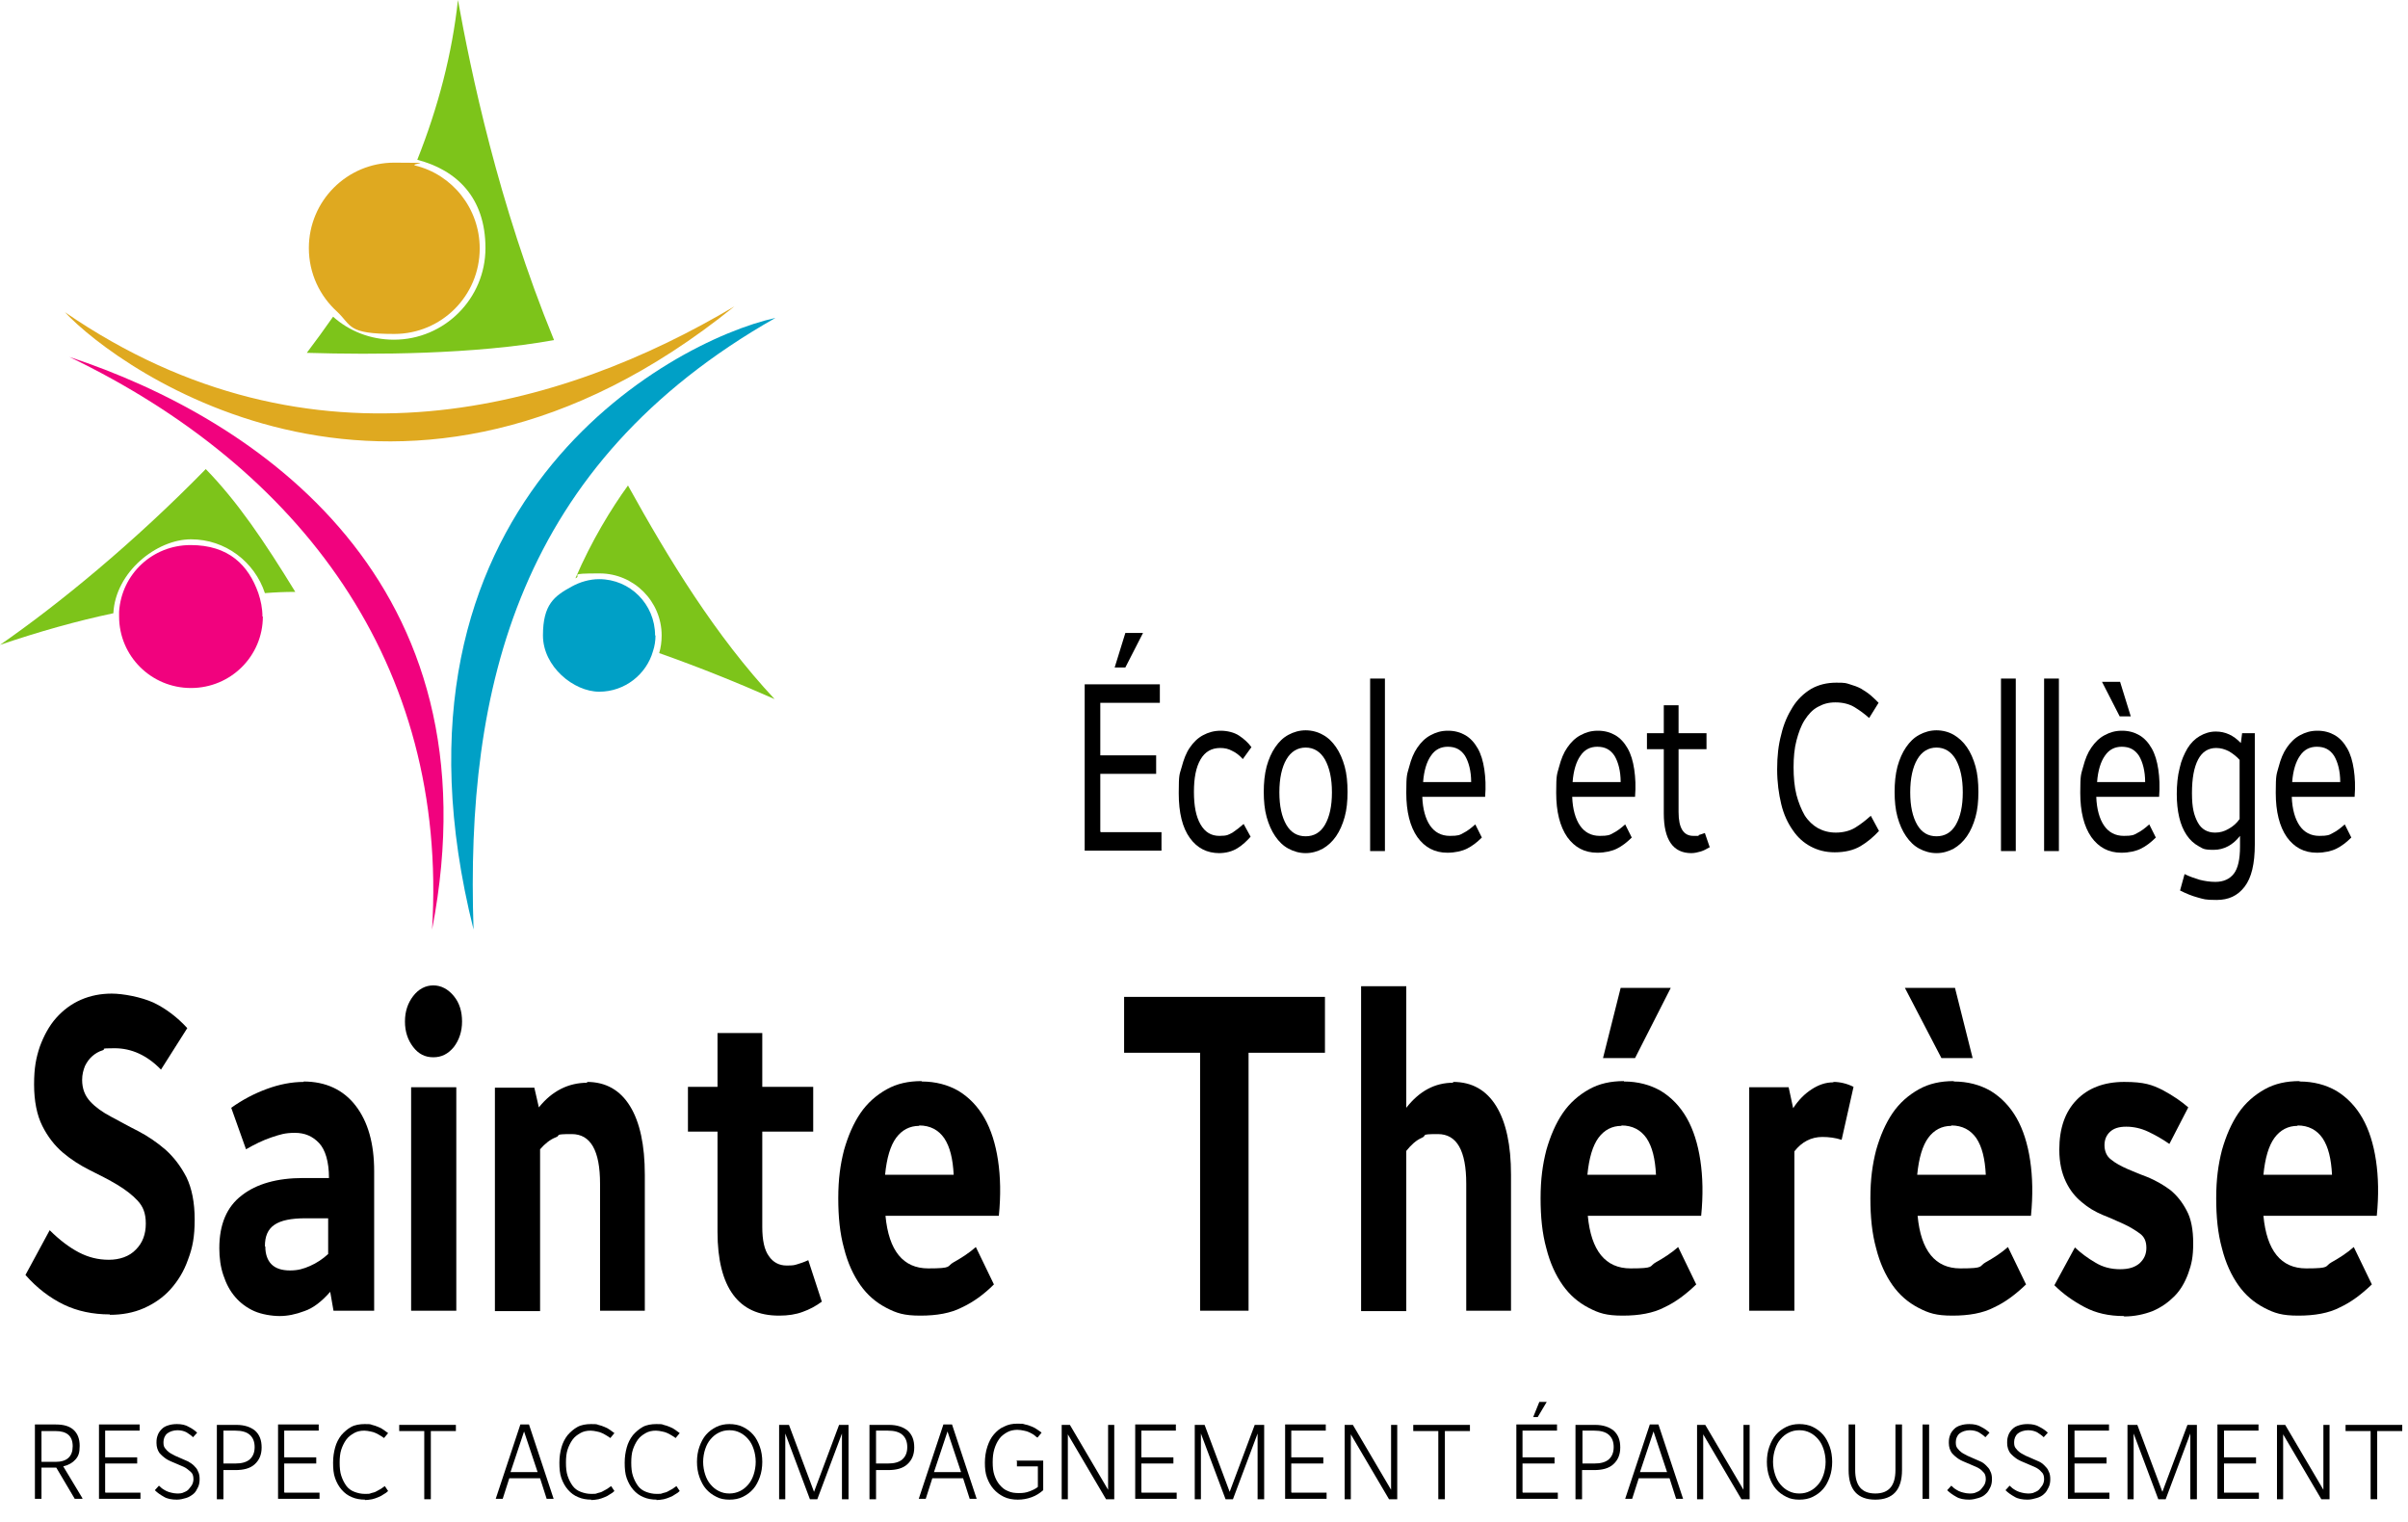 <svg xmlns="http://www.w3.org/2000/svg" viewBox="0 0 586.3 370.5"><defs><style>      .cls-1 {        fill: #dfa920;      }      .cls-2 {        fill: #00a0c6;      }      .cls-3 {        fill: #7dc41a;      }      .cls-4 {        isolation: isolate;      }      .cls-5 {        fill: #f1027e;      }    </style></defs><g><g id="a"><g id="b"><g><path class="cls-3" d="M71.8,144.1c-2.4,0-4.8.1-7.3.3-2.5-7.6-9.6-13.1-18-13.1s-18.4,8-18.9,18C18.6,151.2,9.4,153.8,0,157c14.3-9.9,32.6-24.9,50.1-42.8,7.7,7.9,14.2,17.5,21.8,29.9h0Z"></path><path class="cls-3" d="M134.9,82.8c-19.4,3.5-43.9,3.6-60.2,3.1,2.2-2.9,4.3-5.8,6.4-8.8,3.9,3.5,9.1,5.6,14.8,5.6,12.3,0,22.3-10,22.3-22.3s-7-19-16.6-21.5C106.7,26.1,110.1,13,111.5,0c3.1,17.1,9.7,49.4,23.4,82.8h0Z"></path><path class="cls-3" d="M160.5,159c.4-1.3.6-2.8.6-4.3,0-8.3-6.8-15.1-15.1-15.1s-4.1.4-5.9,1.2c3.9-9.1,8.8-17.1,12.8-22.6,9.9,17.9,21.3,36.6,35.7,52-8.8-3.9-18.2-7.7-28.1-11.2h0Z"></path><path class="cls-1" d="M116.8,60.5c0,11.5-9.3,20.8-20.8,20.8s-10.3-2-13.9-5.4c-4.2-3.8-6.9-9.3-6.9-15.5,0-11.5,9.3-20.8,20.8-20.8s3.5.2,5.1.7c9,2.2,15.7,10.4,15.7,20.2h0Z"></path><path class="cls-5" d="M64,150.1c0,9.6-7.8,17.4-17.5,17.4s-17.5-7.8-17.5-17.4,0-.8,0-1.2c.6-9.1,8.1-16.2,17.4-16.2s14.1,4.9,16.5,11.7h0c.6,1.8,1,3.7,1,5.7h0Z"></path><path class="cls-2" d="M159.6,154.7c0,1.3-.2,2.6-.6,3.8-1.6,5.7-6.9,9.9-13.1,9.9s-13.7-6.1-13.7-13.7,2.8-9.6,7-11.9c2-1.1,4.3-1.8,6.7-1.8,7.5,0,13.6,6.1,13.6,13.7h0Z"></path><path class="cls-1" d="M15.8,76c13.1,14.1,82.2,63.9,163-1.4-41.5,24.7-102.6,42.9-163,1.4Z"></path><path class="cls-2" d="M188.8,77.4c-25.8,5.7-99.4,45.5-73.5,148.9-2-58.8,10.8-113.3,73.5-148.9Z"></path><path class="cls-5" d="M16.9,86.9c45.5,15,104.7,54.5,88.3,139.4,4-64.9-32.2-112.4-88.3-139.4Z"></path></g><g><g class="cls-4"><g class="cls-4"><path d="M26.7,320c-4.1,0-7.9-.8-11.2-2.4-3.3-1.6-6.5-4-9.3-7.2l5.9-10.9c2.4,2.4,4.8,4.2,7.1,5.4,2.3,1.2,4.7,1.8,7.3,1.8s5-.8,6.6-2.5c1.6-1.6,2.4-3.7,2.4-6.3s-.7-4.2-2-5.6c-1.3-1.4-3-2.7-5-3.9-2-1.2-4.2-2.3-6.6-3.5-2.4-1.2-4.6-2.6-6.6-4.3-2-1.7-3.7-3.9-5-6.5-1.3-2.6-2-6-2-10.1s.5-6.5,1.4-9.2c1-2.7,2.3-5.1,4-7,1.7-1.9,3.7-3.4,6-4.4,2.3-1,4.8-1.5,7.5-1.5s7.1.8,10.2,2.2c3.1,1.5,5.8,3.6,8.2,6.2l-6.4,10.1c-3.4-3.5-7.2-5.2-11.3-5.2s-1.9.2-2.9.5c-1,.3-1.8.8-2.5,1.4-.7.6-1.3,1.4-1.8,2.4-.4,1-.7,2.1-.7,3.4,0,2.2.7,3.9,2,5.3,1.3,1.4,3,2.6,5.1,3.7s4.2,2.3,6.6,3.5c2.3,1.2,4.5,2.7,6.6,4.5,2,1.8,3.7,4,5.1,6.7,1.3,2.7,2,6.1,2,10.3s-.5,6.8-1.6,9.7c-1,2.9-2.5,5.3-4.3,7.3-1.8,2-4,3.5-6.5,4.6-2.5,1.1-5.3,1.6-8.2,1.6Z"></path><path d="M73.9,263.3c5.4,0,9.7,2,12.7,5.9,3,3.9,4.5,9.2,4.5,15.9v34h-9.9l-.8-4.6c-2.1,2.4-4.2,4-6.3,4.7-2.1.8-4.1,1.2-6,1.2s-4.4-.4-6.2-1.2c-1.8-.8-3.4-2-4.6-3.4-1.3-1.5-2.2-3.2-2.9-5.3-.7-2-1-4.3-1-6.6,0-5.8,1.8-10.1,5.5-12.9,3.6-2.8,8.6-4.2,14.9-4.2h6.3c0-4-.9-6.9-2.4-8.5-1.6-1.7-3.5-2.5-5.9-2.5s-3.6.4-5.7,1.1c-2.1.7-4.1,1.7-6.2,2.9l-3.6-10.1c2.8-2,5.7-3.5,8.7-4.6,3-1.1,6-1.7,9-1.7ZM64.6,303.5c0,1.8.5,3.3,1.5,4.3,1,1,2.5,1.5,4.5,1.5s3.3-.4,4.9-1.1c1.6-.7,3.1-1.7,4.4-2.9v-8.7h-5.5c-3.5,0-6,.5-7.6,1.6-1.6,1.1-2.3,2.8-2.3,5.2Z"></path><path d="M105.5,257.4c-2,0-3.6-.8-4.9-2.5-1.3-1.7-2-3.7-2-6.2s.7-4.5,2-6.2c1.3-1.7,3-2.6,4.9-2.6s3.6.9,5,2.6c1.4,1.7,2,3.8,2,6.2s-.7,4.5-2,6.2c-1.4,1.7-3,2.5-5,2.5ZM100.1,319.1v-54.4h11v54.4h-11Z"></path><path d="M142.9,263.4c4.6,0,8.1,2,10.5,5.9,2.4,3.9,3.6,9.5,3.6,16.7v33.1h-10.9v-30.9c0-8.1-2.3-12.1-6.9-12.1s-2.5.3-3.9.8c-1.3.5-2.6,1.5-3.8,2.9v39.4h-11v-54.4h9.6l1.1,4.8c3.2-4,7.2-6,11.8-6Z"></path></g><g class="cls-4"><path d="M200.1,316.9c-1.5,1.1-3,1.9-4.7,2.5-1.6.6-3.5.9-5.7.9-5,0-8.7-1.7-11.2-5.1-2.5-3.4-3.8-8.5-3.8-15.3v-24.4h-7.2v-10.9h7.2v-13.1h10.9v13.1h12.4v10.9h-12.4v23.2c0,3.2.5,5.6,1.6,7.1,1,1.5,2.5,2.3,4.3,2.3s1.9-.1,2.6-.3c.7-.2,1.6-.5,2.7-1l3.3,10.1Z"></path></g><g class="cls-4"><path d="M224.4,263.3c3.4,0,6.4.8,9,2.3,2.6,1.6,4.7,3.8,6.3,6.6s2.7,6.3,3.3,10.3c.6,4,.7,8.5.2,13.5h-27.6c.8,8.5,4.3,12.8,10.4,12.8s4.4-.5,6.2-1.5,3.7-2.2,5.4-3.7l4.4,9.1c-2.4,2.4-5,4.3-7.8,5.6-2.7,1.4-6.1,2-10.1,2s-5.8-.6-8.3-1.9c-2.5-1.3-4.6-3.1-6.3-5.5-1.7-2.4-3.1-5.4-4-9-1-3.6-1.4-7.6-1.4-12.2s.5-8.2,1.4-11.7c1-3.5,2.3-6.5,4-9,1.7-2.5,3.9-4.4,6.4-5.8,2.5-1.4,5.3-2,8.5-2ZM223.8,274.1c-2.3,0-4.2,1-5.6,2.9-1.4,1.9-2.3,4.9-2.7,9h16.7c-.2-3.9-.9-6.8-2.3-8.9-1.4-2-3.4-3.1-6.1-3.1Z"></path><path d="M322.6,242.7v13.6h-18.6v62.8h-11.8v-62.8h-18.5v-13.6h49Z"></path><path d="M353.8,263.4c4.6,0,8.1,2,10.5,5.9,2.4,3.9,3.6,9.5,3.6,16.7v33.1h-10.9v-30.9c0-8.1-2.3-12.1-6.9-12.1s-2.5.3-3.9.9-2.6,1.7-3.8,3.2v39h-11v-79.1h11v29.6c3.2-4.1,7-6.1,11.4-6.1Z"></path><path d="M395.4,263.3c3.4,0,6.4.8,9,2.3,2.6,1.6,4.7,3.8,6.3,6.6s2.7,6.3,3.3,10.3c.6,4,.7,8.5.2,13.5h-27.6c.8,8.5,4.3,12.8,10.4,12.8s4.4-.5,6.2-1.5,3.7-2.2,5.4-3.7l4.4,9.1c-2.5,2.4-5,4.3-7.8,5.6-2.7,1.4-6.1,2-10.1,2s-5.8-.6-8.3-1.9c-2.5-1.3-4.6-3.1-6.3-5.5-1.7-2.4-3.1-5.4-4-9-1-3.6-1.4-7.6-1.4-12.2s.5-8.2,1.4-11.7c1-3.5,2.3-6.5,4-9,1.7-2.5,3.9-4.4,6.4-5.8,2.5-1.4,5.3-2,8.5-2ZM394.8,274.1c-2.3,0-4.2,1-5.6,2.9-1.4,1.9-2.3,4.9-2.7,9h16.7c-.2-3.9-.9-6.8-2.3-8.9-1.4-2-3.4-3.1-6.1-3.1ZM406.8,240.5l-8.7,17.1h-7.8l4.3-17.1h12.2Z"></path></g><g class="cls-4"><path d="M446.4,263.4c1.6,0,3.3.4,4.9,1.2l-2.9,12.9c-1.5-.5-3.1-.7-4.7-.7-2.7,0-5,1.2-6.8,3.5v38.8h-11v-54.4h9.6l1.1,5.1c1.3-2,2.8-3.5,4.5-4.6,1.7-1.1,3.4-1.7,5.3-1.7Z"></path></g><g class="cls-4"><path d="M475.7,263.3c3.4,0,6.4.8,9,2.3,2.6,1.6,4.7,3.8,6.3,6.6s2.7,6.3,3.3,10.3c.6,4,.7,8.5.2,13.5h-27.6c.8,8.5,4.3,12.8,10.4,12.8s4.4-.5,6.2-1.5,3.7-2.2,5.4-3.7l4.4,9.1c-2.5,2.4-5,4.3-7.8,5.6-2.7,1.4-6.1,2-10.1,2s-5.8-.6-8.3-1.9c-2.5-1.3-4.6-3.1-6.3-5.5-1.7-2.4-3.1-5.4-4-9-1-3.6-1.4-7.6-1.4-12.2s.5-8.2,1.4-11.7c1-3.5,2.3-6.5,4-9,1.7-2.5,3.9-4.4,6.4-5.8,2.5-1.4,5.3-2,8.5-2ZM480.4,257.6h-7.7l-8.9-17.1h12.2l4.3,17.1ZM475.1,274.1c-2.3,0-4.2,1-5.6,2.9-1.4,1.9-2.3,4.9-2.7,9h16.7c-.2-3.9-.9-6.8-2.3-8.9-1.4-2-3.4-3.1-6.1-3.1Z"></path><path d="M517.1,320.4c-3.6,0-6.8-.7-9.6-2.2-2.8-1.5-5.2-3.2-7.3-5.3l5-9.2c1.5,1.4,3.1,2.6,5,3.7,1.8,1.1,3.8,1.6,6,1.6s3.6-.5,4.7-1.4c1.1-1,1.7-2.2,1.7-3.8s-.5-2.7-1.6-3.5c-1.1-.8-2.4-1.6-3.9-2.3-1.6-.7-3.3-1.5-5.1-2.2-1.9-.8-3.6-1.8-5.1-3.1-1.6-1.3-2.9-2.9-3.9-5s-1.6-4.6-1.6-7.8c0-5.2,1.4-9.2,4.2-12.1,2.8-2.9,6.7-4.4,11.6-4.4s6.8.7,9.4,2c2.6,1.4,4.6,2.8,6.2,4.2l-4.6,8.9c-1.7-1.2-3.5-2.2-5.2-3-1.7-.8-3.5-1.2-5.3-1.2s-3,.4-3.9,1.2c-.9.8-1.4,1.9-1.4,3.3s.5,2.7,1.6,3.5c1.1.9,2.4,1.6,4,2.3,1.6.7,3.3,1.4,5.2,2.1,1.8.8,3.6,1.8,5.2,3,1.6,1.3,2.9,2.9,4,5,1.1,2,1.6,4.7,1.6,8s-.4,5.1-1.2,7.3c-.8,2.2-1.9,4.1-3.4,5.6s-3.2,2.7-5.3,3.6c-2.1.8-4.4,1.3-6.9,1.3Z"></path><path d="M559.9,263.3c3.4,0,6.4.8,9,2.3,2.6,1.6,4.7,3.8,6.3,6.6s2.7,6.3,3.3,10.3c.6,4,.7,8.5.2,13.5h-27.6c.8,8.5,4.3,12.8,10.4,12.8s4.4-.5,6.2-1.5,3.7-2.2,5.4-3.7l4.4,9.1c-2.5,2.4-5,4.3-7.8,5.6-2.7,1.4-6.1,2-10.1,2s-5.8-.6-8.3-1.9c-2.5-1.3-4.6-3.1-6.3-5.5-1.7-2.4-3.1-5.4-4-9-1-3.6-1.4-7.6-1.4-12.2s.5-8.2,1.4-11.7c1-3.5,2.3-6.5,4-9,1.7-2.5,3.9-4.4,6.4-5.8,2.5-1.4,5.3-2,8.5-2ZM559.4,274.1c-2.3,0-4.2,1-5.6,2.9-1.4,1.9-2.3,4.9-2.7,9h16.7c-.2-3.9-.9-6.8-2.3-8.9-1.4-2-3.4-3.1-6.1-3.1Z"></path></g></g><g class="cls-4"><g class="cls-4"><path d="M268,202.6h14.8v4.5h-18.7v-40.5h18.3v4.5h-14.5v12.8h13.6v4.5h-13.6v14ZM278.3,154.1l-4.3,8.4h-2.6l2.6-8.4h4.4Z"></path></g><g class="cls-4"><path d="M296.9,207.7c-3,0-5.4-1.2-7.2-3.7s-2.7-6.1-2.7-10.9.2-4.5.7-6.3c.5-1.9,1.1-3.5,2-4.8.9-1.3,1.9-2.3,3.2-3,1.3-.7,2.7-1.1,4.3-1.1s3.3.4,4.5,1.2c1.2.8,2.2,1.7,3,2.8l-2.1,2.9c-.8-.9-1.7-1.6-2.6-2-.9-.5-1.8-.7-2.9-.7-2.1,0-3.7.9-4.8,2.8-1.1,1.9-1.6,4.5-1.6,7.9s.5,6,1.6,7.9c1.1,1.9,2.6,2.8,4.6,2.8s2.2-.3,3.2-.8c.9-.6,1.8-1.3,2.7-2.1l1.7,3.1c-.9,1-1.9,2-3.2,2.8s-2.8,1.2-4.6,1.2Z"></path></g><g class="cls-4"><path d="M317.9,207.7c-1.5,0-2.9-.4-4.2-1.1-1.3-.7-2.3-1.7-3.2-3-.9-1.3-1.6-2.9-2.1-4.7-.5-1.8-.7-3.9-.7-6.1s.2-4.3.7-6.2c.5-1.8,1.2-3.4,2.1-4.7.9-1.3,1.9-2.3,3.2-3s2.7-1.1,4.2-1.1,3,.4,4.2,1.1c1.3.7,2.3,1.7,3.2,3s1.6,2.9,2.1,4.7c.5,1.8.7,3.9.7,6.2s-.2,4.3-.7,6.1c-.5,1.8-1.2,3.4-2.1,4.7-.9,1.3-2,2.3-3.2,3-1.3.7-2.7,1.1-4.2,1.1ZM317.9,203.6c2,0,3.6-.9,4.7-2.8,1.1-1.9,1.7-4.5,1.7-7.9s-.6-6-1.7-8c-1.1-1.9-2.7-2.9-4.7-2.9s-3.6,1-4.7,2.9c-1.1,1.9-1.7,4.6-1.7,8s.6,6,1.7,7.9c1.1,1.9,2.7,2.8,4.7,2.8Z"></path><path d="M333.6,207.2v-42h3.6v42h-3.6Z"></path><path d="M352.6,177.9c1.6,0,3,.4,4.2,1.1s2.2,1.8,3,3.2,1.3,3.1,1.6,5.1c.3,2,.4,4.2.2,6.7h-15.3c.1,3,.8,5.4,1.9,7,1.1,1.6,2.7,2.5,4.8,2.5s2.4-.2,3.3-.7c1-.5,1.9-1.2,2.9-2.1l1.6,3.2c-1.2,1.2-2.4,2.1-3.6,2.7s-2.9,1-4.8,1c-3.1,0-5.5-1.3-7.3-3.8-1.8-2.6-2.7-6.2-2.7-10.8s.2-4.4.7-6.3c.5-1.9,1.1-3.4,2-4.7s1.9-2.3,3.2-3,2.6-1.1,4.2-1.1ZM352.5,181.8c-1.7,0-3.1.7-4.1,2.2-1,1.4-1.7,3.6-1.9,6.4h11.7c0-2.7-.6-4.9-1.5-6.4-1-1.5-2.3-2.2-4.2-2.2Z"></path><path d="M389.1,177.9c1.6,0,3,.4,4.2,1.1s2.2,1.8,3,3.2,1.3,3.1,1.6,5.1c.3,2,.4,4.2.2,6.7h-15.3c.1,3,.8,5.4,1.9,7,1.1,1.6,2.7,2.5,4.8,2.5s2.4-.2,3.3-.7c1-.5,1.9-1.2,2.9-2.1l1.6,3.2c-1.2,1.2-2.4,2.1-3.6,2.7s-2.9,1-4.8,1c-3.1,0-5.5-1.3-7.3-3.8-1.8-2.6-2.7-6.2-2.7-10.8s.2-4.4.7-6.3c.5-1.9,1.1-3.4,2-4.7s1.9-2.3,3.2-3,2.6-1.1,4.2-1.1ZM388.9,181.8c-1.7,0-3.1.7-4.1,2.2-1,1.4-1.7,3.6-1.9,6.4h11.7c0-2.7-.6-4.9-1.5-6.4-1-1.5-2.3-2.2-4.2-2.2Z"></path><path d="M416.2,206.3c-.7.4-1.4.8-2.1,1-.7.2-1.5.4-2.3.4-4.4,0-6.7-3.2-6.7-9.7v-15.6h-4.1v-3.9h4.1v-6.8h3.6v6.8h6.8v3.9h-6.8v15.3c0,3.9,1.2,5.8,3.6,5.8s.9,0,1.3-.2c.4-.1.9-.3,1.5-.5l1.2,3.5Z"></path></g><g class="cls-4"><path d="M446.7,207.5c-2.2,0-4.1-.5-5.8-1.4-1.7-.9-3.2-2.2-4.4-4-1.2-1.7-2.2-3.8-2.8-6.3-.6-2.5-1-5.3-1-8.5s.3-5.9,1-8.5c.6-2.6,1.6-4.8,2.8-6.7,1.2-1.9,2.7-3.3,4.5-4.4,1.8-1,3.8-1.5,6.1-1.5s2.3.1,3.3.4c1,.3,1.9.6,2.8,1.1.8.5,1.6,1,2.3,1.6.7.6,1.3,1.2,1.9,1.8l-2.3,3.7c-1-.9-2.2-1.8-3.5-2.6-1.3-.8-2.9-1.2-4.7-1.2s-3,.4-4.3,1.1-2.3,1.8-3.2,3.2c-.9,1.4-1.5,3.1-2,5-.5,1.9-.7,4.1-.7,6.5s.2,4.7.7,6.7c.5,1.9,1.2,3.6,2,5,.9,1.4,2,2.4,3.2,3.1,1.3.7,2.7,1.1,4.4,1.1s3.4-.4,4.7-1.2c1.3-.8,2.6-1.8,3.8-2.9l2,3.7c-1.3,1.4-2.8,2.7-4.5,3.7-1.7,1-3.8,1.5-6.3,1.5Z"></path></g><g class="cls-4"><path d="M471.5,207.7c-1.5,0-2.9-.4-4.2-1.1-1.3-.7-2.3-1.7-3.2-3-.9-1.3-1.6-2.9-2.1-4.7-.5-1.8-.7-3.9-.7-6.1s.2-4.3.7-6.2c.5-1.8,1.2-3.4,2.1-4.7.9-1.3,1.9-2.3,3.2-3s2.7-1.1,4.2-1.1,3,.4,4.2,1.1,2.3,1.7,3.2,3c.9,1.3,1.6,2.9,2.1,4.7.5,1.8.7,3.9.7,6.2s-.2,4.3-.7,6.1c-.5,1.8-1.2,3.4-2.1,4.7-.9,1.3-2,2.3-3.2,3-1.3.7-2.7,1.1-4.2,1.1ZM471.5,203.6c2,0,3.6-.9,4.7-2.8,1.1-1.9,1.7-4.5,1.7-7.9s-.6-6-1.7-8c-1.1-1.9-2.7-2.9-4.7-2.9s-3.6,1-4.7,2.9c-1.1,1.9-1.7,4.6-1.7,8s.6,6,1.7,7.9c1.1,1.9,2.7,2.8,4.7,2.8Z"></path><path d="M487.2,207.2v-42h3.6v42h-3.6Z"></path><path d="M497.7,207.2v-42h3.6v42h-3.6Z"></path><path d="M516.7,177.9c1.6,0,3,.4,4.2,1.1s2.2,1.8,3,3.2,1.3,3.1,1.6,5.1c.3,2,.4,4.2.2,6.7h-15.3c.1,3,.8,5.4,1.9,7,1.1,1.6,2.7,2.5,4.8,2.5s2.4-.2,3.3-.7c1-.5,1.9-1.2,2.9-2.1l1.6,3.2c-1.2,1.2-2.4,2.1-3.6,2.7s-2.9,1-4.8,1c-3.1,0-5.5-1.3-7.3-3.8-1.8-2.6-2.7-6.2-2.7-10.8s.2-4.4.7-6.3c.5-1.9,1.1-3.4,2-4.7s1.9-2.3,3.2-3,2.6-1.1,4.2-1.1ZM516.6,181.8c-1.7,0-3.1.7-4.1,2.2-1,1.4-1.7,3.6-1.9,6.4h11.7c0-2.7-.6-4.9-1.5-6.4-1-1.5-2.3-2.2-4.2-2.2ZM518.7,174.4h-2.6l-4.3-8.4h4.4l2.6,8.4Z"></path><path d="M545.9,178.5h3.1v27.1c0,4.7-.8,8.1-2.5,10.3s-3.9,3.2-6.8,3.2-3.1-.2-4.6-.6c-1.5-.4-2.9-1-4.3-1.7l1.1-4c1.2.6,2.4,1,3.7,1.4,1.2.3,2.5.5,3.8.5,2,0,3.5-.7,4.5-2,1-1.3,1.5-3.5,1.5-6.6v-2.6c-1.7,2.2-3.9,3.4-6.4,3.4s-2.6-.3-3.7-.9-2.1-1.5-2.9-2.7c-.8-1.2-1.4-2.6-1.8-4.3-.4-1.7-.6-3.6-.6-5.7s.2-4.4.7-6.3c.4-1.9,1.1-3.4,1.9-4.8.8-1.3,1.8-2.3,3-3s2.5-1.1,3.9-1.1c2.3,0,4.3.9,6.1,2.8l.3-2.3ZM539.4,202.7c1.1,0,2.2-.3,3.2-.9,1.1-.6,2-1.4,2.7-2.4v-14.4c-.7-.8-1.6-1.5-2.6-2.1-1-.5-2-.8-3.1-.8-1.9,0-3.4.9-4.4,2.8-1,1.9-1.5,4.6-1.5,8.2s.5,5.4,1.4,7.1,2.4,2.5,4.2,2.5Z"></path><path d="M564.3,177.9c1.6,0,3,.4,4.2,1.1s2.2,1.8,3,3.2,1.3,3.1,1.6,5.1c.3,2,.4,4.2.2,6.7h-15.3c.1,3,.8,5.4,1.9,7,1.1,1.6,2.7,2.5,4.8,2.5s2.4-.2,3.3-.7c1-.5,1.9-1.2,2.9-2.1l1.6,3.2c-1.2,1.2-2.4,2.1-3.6,2.7s-2.9,1-4.8,1c-3.1,0-5.5-1.3-7.3-3.8-1.8-2.6-2.7-6.2-2.7-10.8s.2-4.4.7-6.3c.5-1.9,1.1-3.4,2-4.7s1.9-2.3,3.2-3,2.6-1.1,4.2-1.1ZM564.1,181.8c-1.7,0-3.1.7-4.1,2.2-1,1.4-1.7,3.6-1.9,6.4h11.7c0-2.7-.6-4.9-1.5-6.4-1-1.5-2.3-2.2-4.2-2.2Z"></path></g></g><g class="cls-4"><g class="cls-4"><path d="M20,364.9h-1.8l-4.5-7.6h-3.6v7.6h-1.6v-18.1h5.1c1.9,0,3.3.4,4.3,1.3s1.5,2.2,1.5,3.9-.3,2.5-1,3.3c-.7.8-1.7,1.4-3,1.7l4.7,7.8ZM10.1,348.4v7.5h3.4c2.8,0,4.2-1.3,4.2-3.8s-1.4-3.7-4.2-3.7h-3.4Z"></path><path d="M25.7,363.4h8.5v1.5h-10.1v-18.1h9.9v1.5h-8.4v6.5h7.8v1.5h-7.8v7Z"></path><path d="M43.1,365.1c-1.3,0-2.4-.2-3.2-.7-.9-.5-1.6-1-2.2-1.6l1-1.1c.3.2.5.5.8.7.3.2.6.4,1,.6.4.2.8.3,1.2.4.4.1.9.2,1.4.2s1.2,0,1.7-.3c.5-.2.9-.4,1.2-.8s.6-.7.8-1.1c.2-.4.3-.9.3-1.3,0-.8-.2-1.4-.7-1.8s-1-.9-1.7-1.2c-.7-.3-1.4-.6-2.1-.9s-1.5-.6-2.1-1-1.2-.9-1.7-1.5c-.4-.6-.7-1.4-.7-2.4s.1-1.3.3-1.9.6-1.1,1-1.5.9-.7,1.6-.9c.6-.2,1.3-.3,2.1-.3,1.1,0,2.1.2,2.9.7.8.4,1.5.9,2,1.4l-1,1.1c-.5-.5-1-.8-1.6-1.2-.6-.3-1.3-.5-2.2-.5s-1.9.3-2.5.8c-.6.5-.9,1.3-.9,2.1s.1,1.1.4,1.5c.3.4.6.7,1,1s.9.5,1.4.8c.5.2,1.1.5,1.6.7s1.1.5,1.6.7c.5.3,1,.6,1.4,1,.4.4.8.8,1,1.4.3.5.4,1.2.4,1.9s-.1,1.4-.4,2c-.3.6-.6,1.2-1.1,1.6s-1.1.8-1.8,1c-.7.2-1.4.4-2.3.4Z"></path><path d="M57.6,346.9c1.9,0,3.4.5,4.5,1.4,1.1,1,1.6,2.3,1.6,4.1s-.6,3.1-1.7,4.1c-1.1,1-2.7,1.4-4.7,1.4h-2.9v7.1h-1.6v-18.1h4.8ZM57.3,356.3c1.5,0,2.7-.3,3.5-1,.8-.7,1.2-1.7,1.2-3s-.4-2.3-1.2-3c-.8-.7-2-1-3.5-1h-2.9v8h2.9Z"></path><path d="M69.3,363.4h8.5v1.5h-10.1v-18.1h9.9v1.5h-8.4v6.5h7.8v1.5h-7.8v7Z"></path></g><g class="cls-4"><path d="M88.9,365.1c-1.2,0-2.3-.2-3.2-.6-1-.4-1.8-1-2.5-1.8s-1.2-1.7-1.6-2.8-.5-2.4-.5-3.8.2-2.6.5-3.7c.3-1.1.8-2.1,1.5-3,.7-.8,1.5-1.5,2.4-2s2.1-.7,3.3-.7,1.3,0,1.8.2c.5.1,1,.3,1.5.5.5.2.9.4,1.3.7s.7.5,1.1.8l-1,1.2c-.3-.2-.5-.4-.9-.6-.3-.2-.7-.4-1.1-.6s-.8-.3-1.3-.4-1-.2-1.5-.2c-1,0-1.8.2-2.5.6s-1.4.9-1.9,1.6-.9,1.5-1.2,2.4c-.3.9-.4,2-.4,3.2s.1,2.3.4,3.2c.3.9.7,1.7,1.2,2.4.5.7,1.2,1.2,2,1.5.8.3,1.6.5,2.6.5s1,0,1.5-.2c.4-.1.9-.2,1.2-.4.4-.2.7-.4,1.1-.6.3-.2.7-.5,1-.7l.8,1.2c-.3.3-.7.6-1.1.8-.4.3-.8.5-1.3.7-.5.2-1,.4-1.5.5-.6.1-1.2.2-1.8.2Z"></path></g><g class="cls-4"><path d="M111,346.9v1.5h-6.1v16.6h-1.6v-16.6h-6.1v-1.5h13.7Z"></path></g><g class="cls-4"><path d="M133.1,364.9l-1.6-5h-7.5l-1.6,5h-1.7l6-18.1h2.1l6,18.1h-1.7ZM124.4,358.4h6.5l-3.3-9.9-3.3,9.9Z"></path><path d="M144,365.1c-1.2,0-2.3-.2-3.2-.6-1-.4-1.8-1-2.5-1.8s-1.2-1.7-1.6-2.8-.5-2.4-.5-3.8.2-2.6.5-3.7c.3-1.1.8-2.1,1.5-3,.7-.8,1.5-1.5,2.4-2s2.1-.7,3.3-.7,1.3,0,1.8.2c.5.1,1,.3,1.5.5.5.2.9.4,1.3.7s.7.5,1.1.8l-1,1.2c-.3-.2-.5-.4-.9-.6-.3-.2-.7-.4-1.1-.6s-.8-.3-1.3-.4-1-.2-1.5-.2c-1,0-1.8.2-2.5.6s-1.4.9-1.9,1.6-.9,1.5-1.2,2.4c-.3.9-.4,2-.4,3.2s.1,2.3.4,3.2c.3.9.7,1.7,1.2,2.4.5.7,1.2,1.2,2,1.5.8.3,1.6.5,2.6.5s1,0,1.5-.2c.4-.1.9-.2,1.2-.4.4-.2.7-.4,1.1-.6.3-.2.7-.5,1-.7l.8,1.2c-.3.3-.7.6-1.1.8-.4.3-.8.5-1.3.7-.5.2-1,.4-1.5.5-.6.1-1.2.2-1.8.2Z"></path><path d="M159.9,365.1c-1.2,0-2.3-.2-3.2-.6-1-.4-1.8-1-2.5-1.8s-1.2-1.7-1.6-2.8-.5-2.4-.5-3.8.2-2.6.5-3.7c.3-1.1.8-2.1,1.5-3,.7-.8,1.5-1.5,2.4-2s2.1-.7,3.3-.7,1.3,0,1.8.2c.5.1,1,.3,1.5.5.5.2.9.4,1.3.7s.7.5,1.1.8l-1,1.2c-.3-.2-.5-.4-.9-.6-.3-.2-.7-.4-1.1-.6s-.8-.3-1.3-.4-1-.2-1.5-.2c-1,0-1.8.2-2.5.6s-1.4.9-1.9,1.6-.9,1.5-1.2,2.4c-.3.9-.4,2-.4,3.2s.1,2.3.4,3.2c.3.9.7,1.7,1.2,2.4.5.7,1.2,1.2,2,1.5.8.3,1.6.5,2.6.5s1,0,1.5-.2c.4-.1.9-.2,1.2-.4.4-.2.7-.4,1.1-.6.3-.2.7-.5,1-.7l.8,1.2c-.3.3-.7.6-1.1.8-.4.3-.8.5-1.3.7-.5.2-1,.4-1.5.5-.6.1-1.2.2-1.8.2Z"></path></g><g class="cls-4"><path d="M177.6,365.1c-1.2,0-2.3-.2-3.2-.7-1-.5-1.8-1.1-2.5-1.9-.7-.8-1.2-1.8-1.6-2.9s-.6-2.4-.6-3.7.2-2.6.6-3.7c.4-1.1.9-2.1,1.6-2.9.7-.8,1.5-1.4,2.5-1.9,1-.5,2.1-.7,3.2-.7s2.3.2,3.3.7c1,.5,1.8,1.1,2.5,1.9.7.8,1.2,1.8,1.6,2.9.4,1.1.6,2.4.6,3.7s-.2,2.6-.6,3.7c-.4,1.1-.9,2.1-1.6,2.9-.7.8-1.5,1.4-2.5,1.9-1,.5-2.1.7-3.3.7ZM177.6,363.6c.9,0,1.8-.2,2.6-.6.8-.4,1.4-.9,2-1.6.6-.7,1-1.5,1.3-2.4.3-.9.5-2,.5-3.1s-.2-2.2-.5-3.1c-.3-.9-.7-1.7-1.3-2.4-.6-.7-1.2-1.2-2-1.6-.8-.4-1.6-.6-2.6-.6s-1.8.2-2.6.6c-.8.4-1.4.9-2,1.6-.6.7-1,1.5-1.3,2.4-.3.9-.5,2-.5,3.1s.2,2.2.5,3.1c.3.9.7,1.7,1.3,2.4.6.7,1.2,1.2,2,1.6.8.4,1.6.6,2.6.6Z"></path><path d="M204.2,346.9h2.4v18.1h-1.6v-16l-6,16h-1.8l-6-16v16h-1.5v-18.1h2.4l6.1,16.3,6.1-16.3Z"></path></g><g class="cls-4"><path d="M216.5,346.9c1.9,0,3.4.5,4.5,1.4,1.1,1,1.6,2.3,1.6,4.1s-.6,3.1-1.7,4.1c-1.1,1-2.7,1.4-4.7,1.4h-2.9v7.1h-1.6v-18.1h4.8ZM216.2,356.3c1.5,0,2.7-.3,3.5-1,.8-.7,1.2-1.7,1.2-3s-.4-2.3-1.2-3c-.8-.7-2-1-3.5-1h-2.9v8h2.9Z"></path></g><g class="cls-4"><path d="M236.1,364.9l-1.6-5h-7.5l-1.6,5h-1.7l6-18.1h2.1l6,18.1h-1.7ZM227.5,358.4h6.5l-3.3-9.9-3.3,9.9Z"></path></g><g class="cls-4"><path d="M247.3,355.6h6.7v7.2c-.8.7-1.7,1.3-2.8,1.7-1.1.4-2.2.6-3.4.6s-2.4-.2-3.4-.7c-1-.5-1.8-1.1-2.5-1.9-.7-.8-1.2-1.7-1.6-2.8s-.5-2.3-.5-3.6.2-2.7.6-3.9c.4-1.2.9-2.2,1.6-3s1.5-1.5,2.5-1.9c1-.5,2-.7,3.2-.7s1.3,0,1.9.2c.6.1,1.1.3,1.6.5.5.2.9.4,1.3.7s.8.5,1.1.8l-1,1.2c-.3-.2-.6-.4-.9-.7-.3-.2-.7-.4-1.1-.6-.4-.2-.8-.3-1.3-.4-.5-.1-1-.2-1.6-.2-.9,0-1.8.2-2.5.6-.7.4-1.4.9-1.9,1.6s-.9,1.5-1.2,2.5c-.3,1-.4,2-.4,3.2s.1,2.2.4,3.1.7,1.7,1.3,2.4c.6.7,1.2,1.2,2,1.5.8.4,1.7.5,2.7.5s1.7-.1,2.5-.4c.8-.3,1.5-.6,2.1-1.1v-5h-5.1v-1.5Z"></path><path d="M269.8,346.9h1.5v18.1h-2l-9.3-15.8v15.8h-1.5v-18.1h2l9.3,15.8v-15.8Z"></path><path d="M278,363.4h8.5v1.5h-10.1v-18.1h9.9v1.5h-8.4v6.5h7.8v1.5h-7.8v7Z"></path><path d="M305.4,346.9h2.4v18.1h-1.6v-16l-6,16h-1.8l-6-16v16h-1.5v-18.1h2.4l6.1,16.3,6.1-16.3Z"></path><path d="M314.5,363.4h8.5v1.5h-10.1v-18.1h9.9v1.5h-8.4v6.5h7.8v1.5h-7.8v7Z"></path><path d="M338.7,346.9h1.5v18.1h-2l-9.3-15.8v15.8h-1.5v-18.1h2l9.3,15.8v-15.8Z"></path><path d="M357.9,346.9v1.5h-6.1v16.6h-1.6v-16.6h-6.1v-1.5h13.7Z"></path><path d="M370.8,363.4h8.5v1.5h-10.1v-18.1h9.9v1.5h-8.4v6.5h7.8v1.5h-7.8v7ZM376.6,341.3l-2.2,3.7h-1.1l1.5-3.7h1.8Z"></path></g><g class="cls-4"><path d="M388.4,346.9c1.9,0,3.4.5,4.5,1.4,1.1,1,1.6,2.3,1.6,4.1s-.6,3.1-1.7,4.1c-1.1,1-2.7,1.4-4.7,1.4h-2.9v7.1h-1.6v-18.1h4.8ZM388.2,356.3c1.5,0,2.7-.3,3.5-1,.8-.7,1.2-1.7,1.2-3s-.4-2.3-1.2-3c-.8-.7-2-1-3.5-1h-2.9v8h2.9Z"></path></g><g class="cls-4"><path d="M408.1,364.9l-1.6-5h-7.5l-1.6,5h-1.7l6-18.1h2.1l6,18.1h-1.7ZM399.4,358.4h6.5l-3.3-9.9-3.3,9.9Z"></path><path d="M424.5,346.9h1.5v18.1h-2l-9.3-15.8v15.8h-1.5v-18.1h2l9.3,15.8v-15.8Z"></path><path d="M438.1,365.1c-1.2,0-2.3-.2-3.2-.7-1-.5-1.8-1.1-2.5-1.9-.7-.8-1.2-1.8-1.6-2.9s-.6-2.4-.6-3.7.2-2.6.6-3.7c.4-1.1.9-2.1,1.6-2.9.7-.8,1.5-1.4,2.5-1.9,1-.5,2.1-.7,3.2-.7s2.3.2,3.3.7c1,.5,1.8,1.1,2.5,1.9.7.8,1.2,1.8,1.6,2.9.4,1.1.6,2.4.6,3.7s-.2,2.6-.6,3.7c-.4,1.1-.9,2.1-1.6,2.9s-1.5,1.4-2.5,1.9c-1,.5-2.1.7-3.3.7ZM438.1,363.6c1,0,1.8-.2,2.6-.6.8-.4,1.4-.9,2-1.6s1-1.5,1.3-2.4c.3-.9.5-2,.5-3.1s-.2-2.2-.5-3.1c-.3-.9-.7-1.7-1.3-2.4s-1.2-1.2-2-1.6c-.8-.4-1.6-.6-2.6-.6s-1.8.2-2.6.6c-.8.4-1.4.9-2,1.6s-1,1.5-1.3,2.4c-.3.9-.5,2-.5,3.1s.2,2.2.5,3.1c.3.9.7,1.7,1.3,2.4s1.2,1.2,2,1.6c.8.4,1.6.6,2.6.6Z"></path><path d="M456.6,365.1c-4.3,0-6.5-2.4-6.5-7.2v-11.1h1.6v11.1c0,3.8,1.6,5.7,4.9,5.7s4.9-1.9,4.9-5.7v-11.1h1.6v11.1c0,4.8-2.2,7.2-6.5,7.2Z"></path><path d="M468.1,364.9v-18.1h1.6v18.1h-1.6Z"></path><path d="M479.5,365.1c-1.3,0-2.4-.2-3.2-.7-.9-.5-1.6-1-2.2-1.6l1-1.1c.3.2.5.5.8.7.3.2.6.4,1,.6.4.2.8.3,1.2.4.4.1.9.2,1.4.2s1.2,0,1.7-.3c.5-.2.9-.4,1.2-.8s.6-.7.8-1.1c.2-.4.3-.9.3-1.3,0-.8-.2-1.4-.7-1.8-.4-.5-1-.9-1.7-1.2-.7-.3-1.4-.6-2.1-.9s-1.5-.6-2.1-1-1.2-.9-1.7-1.5c-.4-.6-.7-1.4-.7-2.4s.1-1.3.3-1.9.6-1.1,1-1.5.9-.7,1.6-.9c.6-.2,1.3-.3,2.1-.3,1.1,0,2.1.2,2.9.7.8.4,1.5.9,2,1.4l-1,1.1c-.5-.5-1-.8-1.6-1.2-.6-.3-1.3-.5-2.2-.5s-1.9.3-2.5.8c-.6.5-.9,1.3-.9,2.1s.1,1.1.4,1.5c.3.4.6.7,1,1,.4.3.9.5,1.4.8.5.2,1.1.5,1.6.7s1.1.5,1.6.7,1,.6,1.4,1c.4.4.8.8,1,1.4.3.5.4,1.2.4,1.9s-.1,1.4-.4,2c-.3.6-.6,1.2-1.1,1.6-.5.5-1.1.8-1.8,1-.7.2-1.4.4-2.3.4Z"></path><path d="M493.7,365.1c-1.3,0-2.4-.2-3.2-.7-.9-.5-1.6-1-2.2-1.6l1-1.1c.3.2.5.5.8.7.3.2.6.4,1,.6.4.2.8.3,1.2.4.4.1.9.2,1.4.2s1.2,0,1.7-.3c.5-.2.9-.4,1.2-.8s.6-.7.8-1.1c.2-.4.3-.9.3-1.3,0-.8-.2-1.4-.7-1.8-.4-.5-1-.9-1.7-1.2-.7-.3-1.4-.6-2.1-.9s-1.5-.6-2.1-1-1.2-.9-1.7-1.5c-.4-.6-.7-1.4-.7-2.4s.1-1.3.3-1.9.6-1.1,1-1.5.9-.7,1.6-.9c.6-.2,1.3-.3,2.1-.3,1.1,0,2.1.2,2.9.7.8.4,1.5.9,2,1.4l-1,1.1c-.5-.5-1-.8-1.6-1.2-.6-.3-1.3-.5-2.2-.5s-1.9.3-2.5.8c-.6.5-.9,1.3-.9,2.1s.1,1.1.4,1.5c.3.4.6.7,1,1,.4.3.9.5,1.4.8.5.2,1.1.5,1.6.7s1.1.5,1.6.7,1,.6,1.4,1c.4.4.8.8,1,1.4.3.5.4,1.2.4,1.9s-.1,1.4-.4,2c-.3.6-.6,1.2-1.1,1.6-.5.5-1.1.8-1.8,1-.7.2-1.4.4-2.3.4Z"></path><path d="M505.1,363.4h8.5v1.5h-10.1v-18.1h10v1.5h-8.4v6.5h7.8v1.5h-7.8v7Z"></path><path d="M532.5,346.9h2.4v18.1h-1.6v-16l-6,16h-1.8l-6-16v16h-1.5v-18.1h2.4l6.1,16.3,6.1-16.3Z"></path><path d="M541.5,363.4h8.5v1.5h-10.1v-18.1h10v1.5h-8.4v6.5h7.8v1.5h-7.8v7Z"></path><path d="M565.7,346.9h1.5v18.1h-2l-9.3-15.8v15.8h-1.5v-18.1h2l9.3,15.8v-15.8Z"></path><path d="M584.9,346.9v1.5h-6.1v16.6h-1.6v-16.6h-6.1v-1.5h13.7Z"></path></g></g></g></g></g></g></svg>